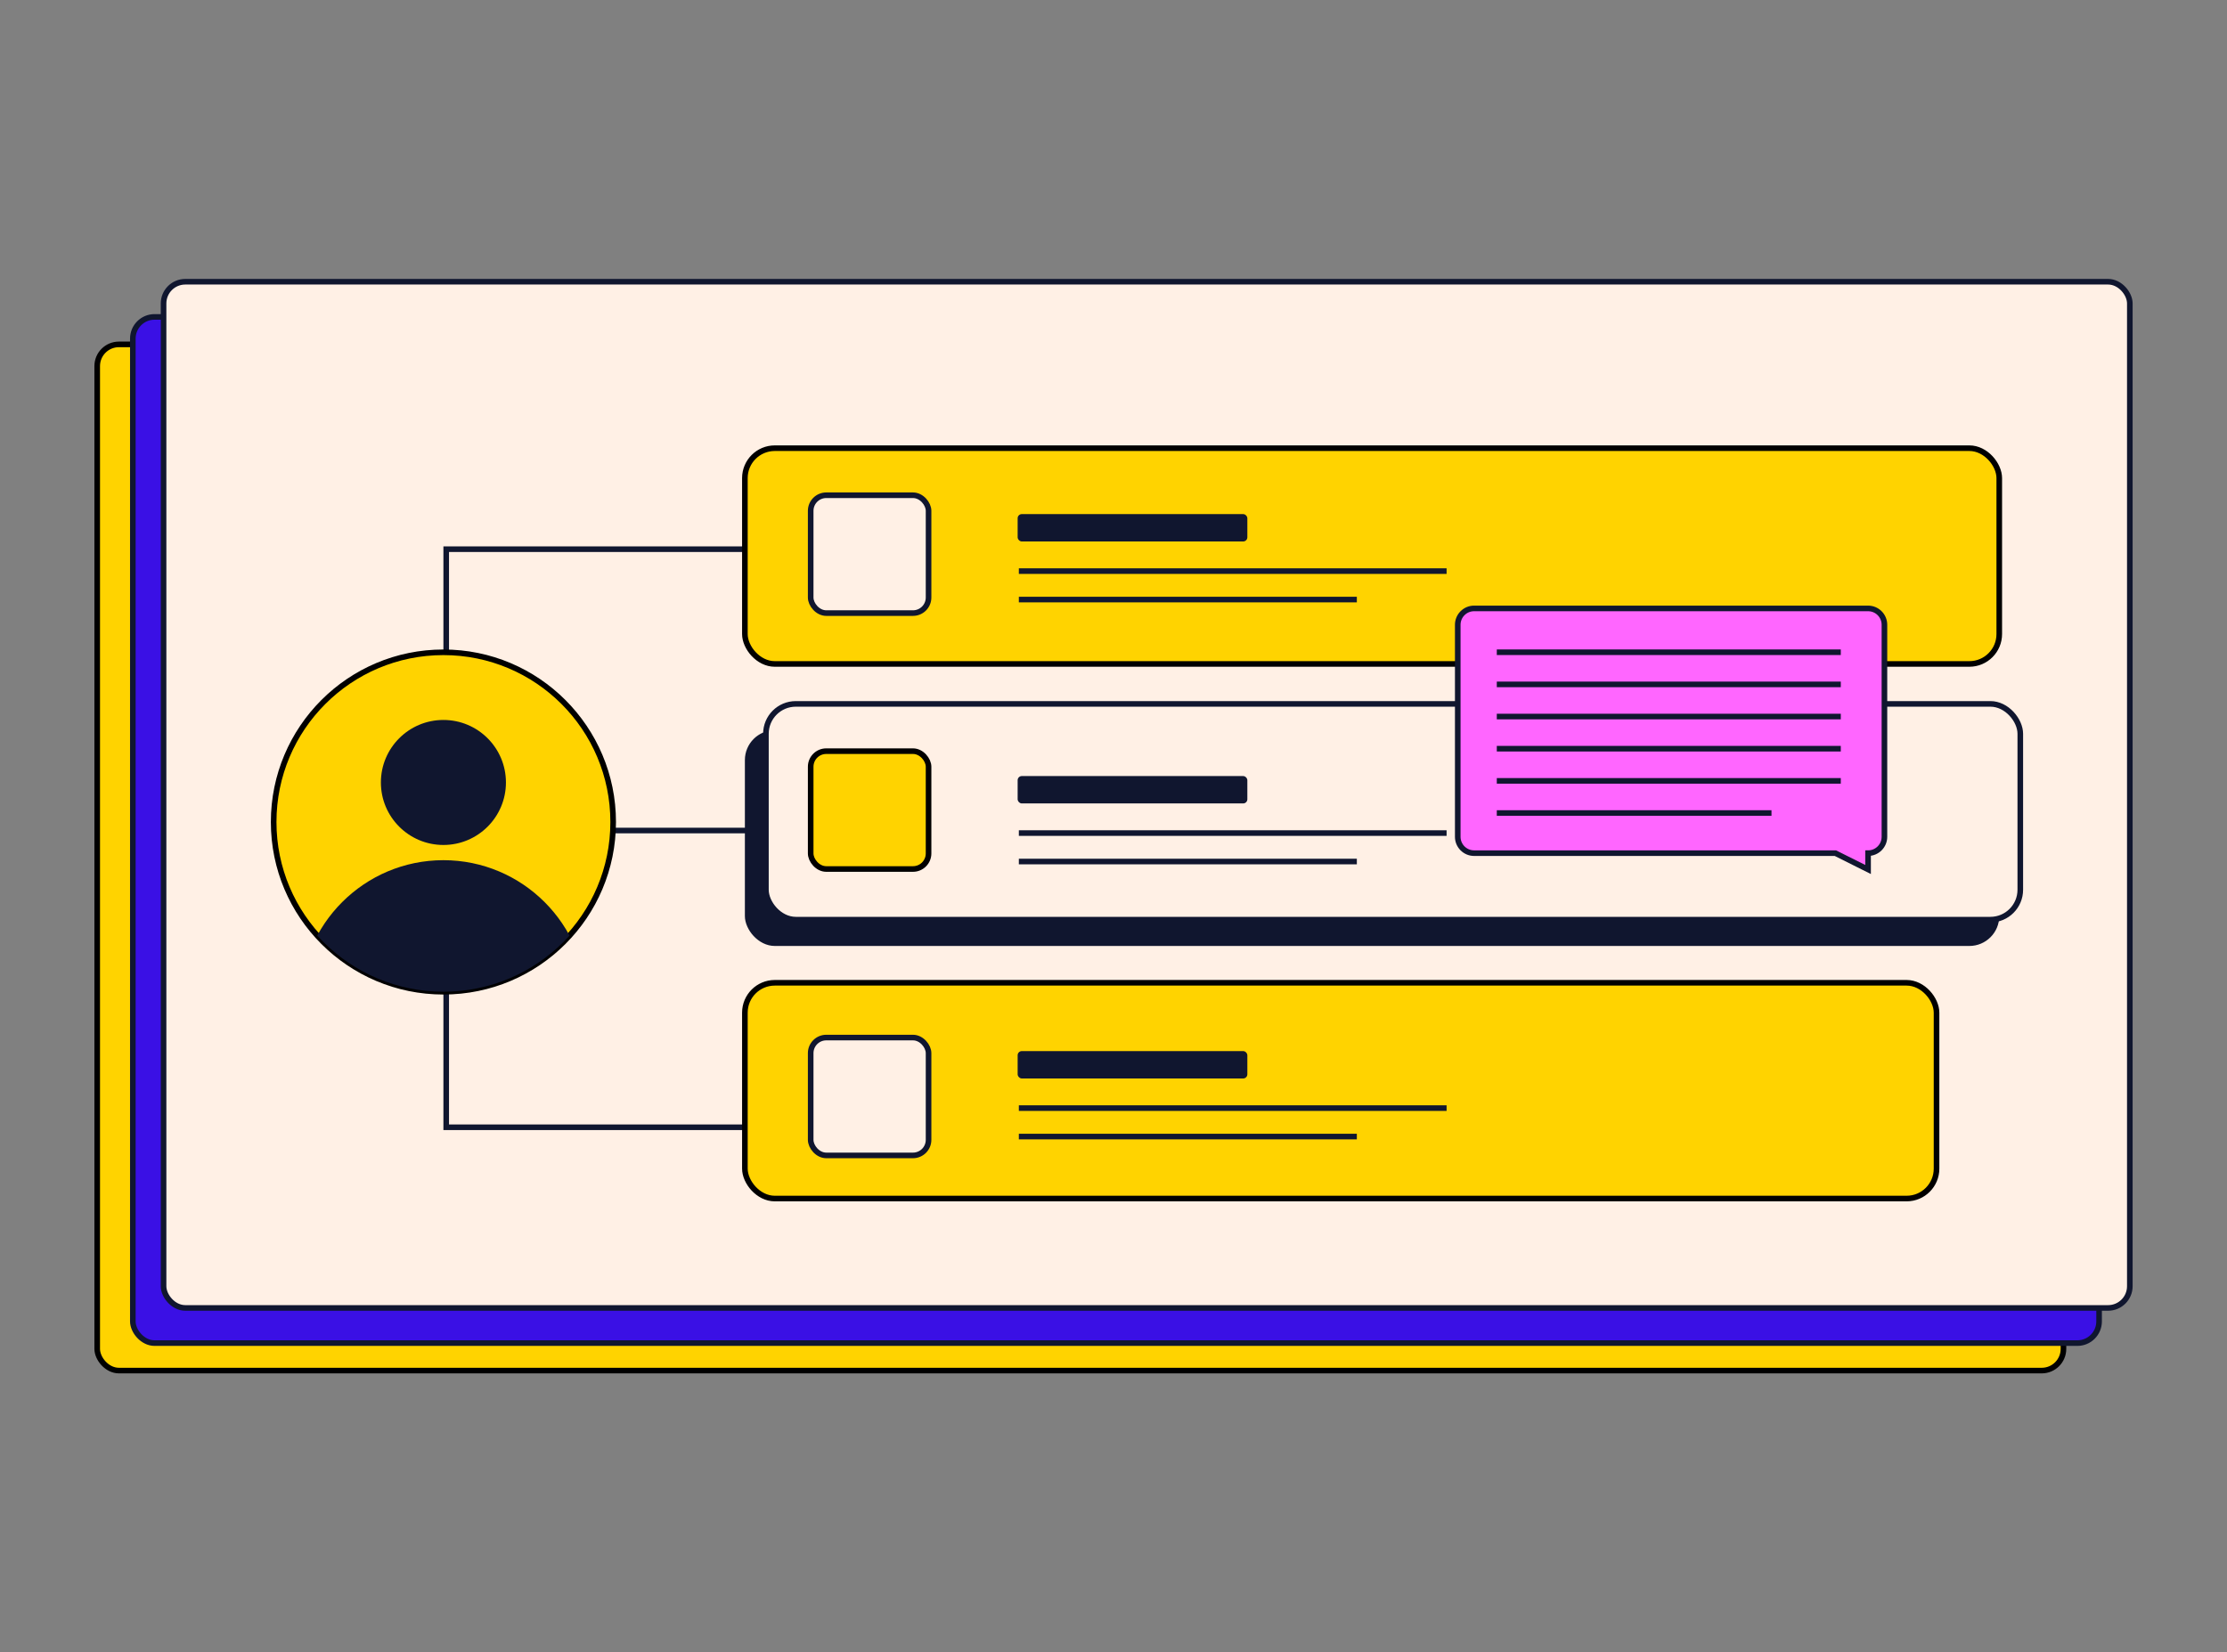<?xml version="1.0" encoding="UTF-8"?>
<svg id="Layer_2" data-name="Layer 2" xmlns="http://www.w3.org/2000/svg" xmlns:xlink="http://www.w3.org/1999/xlink" viewBox="0 0 795 590">
  <rect x="0" y="0" width="795" height="590" fill="#808080" stroke="none"/>
  <defs>
    <style>
      .cls-1 {
        fill: #fff0e5;
      }

      .cls-1, .cls-2, .cls-3, .cls-4, .cls-5 {
        stroke-width: 2px;
      }

      .cls-1, .cls-2, .cls-3, .cls-5 {
        stroke: #10162f;
      }

      .cls-1, .cls-3, .cls-4, .cls-5 {
        stroke-miterlimit: 10;
      }

      .cls-2 {
        fill: #3a10e5;
        stroke-linecap: round;
        stroke-linejoin: round;
      }

      .cls-6 {
        clip-path: url(#clippath);
      }

      .cls-7, .cls-8 {
        stroke-width: 0px;
      }

      .cls-7, .cls-5 {
        fill: none;
      }

      .cls-3 {
        fill: #f6f;
      }

      .cls-4 {
        fill: #ffd300;
        stroke: #000;
      }

      .cls-8 {
        fill: #10162f;
      }
    </style>
    <clipPath id="clippath">
      <circle class="cls-7" cx="158.29" cy="293.52" r="60.6"/>
    </clipPath>
  </defs>
  <g id="_图层_1" data-name="图层 1">
    <g>
      <rect class="cls-7" width="795" height="590"/>
      <g>
        <g>
          <rect class="cls-4" x="34.7" y="122.97" width="701.92" height="366.43" rx="7.75" ry="7.75"/>
          <rect class="cls-2" x="47.42" y="113.16" width="701.92" height="366.43" rx="7.75" ry="7.75"/>
          <rect class="cls-1" x="58.39" y="100.6" width="701.92" height="366.43" rx="7.75" ry="7.75"/>
        </g>
        <g>
          <g>
            <g>
              <polyline class="cls-5" points="302.41 196.1 159.29 196.1 159.29 308.94"/>
              <polyline class="cls-5" points="302.41 402.52 159.29 402.52 159.29 308.94"/>
              <rect class="cls-4" x="265.91" y="160.04" width="447.79" height="77.04" rx="10.67" ry="10.67"/>
              <rect class="cls-4" x="265.91" y="350.93" width="425.4" height="77.04" rx="10.67" ry="10.67"/>
              <line class="cls-1" x1="288.65" y1="296.56" x2="159.29" y2="296.56"/>
              <g>
                <circle class="cls-4" cx="158.29" cy="293.52" r="60.6"/>
                <g class="cls-6">
                  <g>
                    <circle class="cls-8" cx="158.29" cy="279.4" r="22.32"/>
                    <path class="cls-8" d="M158.29,307.15h0c28.21,0,51.11,22.9,51.11,51.11v22.26h-102.23v-22.26c0-28.21,22.9-51.11,51.11-51.11Z"/>
                  </g>
                </g>
              </g>
              <g>
                <rect class="cls-8" x="265.91" y="260.74" width="447.79" height="77.04" rx="10.67" ry="10.67"/>
                <rect class="cls-1" x="273.42" y="251.34" width="447.79" height="77.04" rx="10.67" ry="10.67"/>
              </g>
            </g>
            <rect class="cls-1" x="289.4" y="176.84" width="42.08" height="42.08" rx="5.56" ry="5.56"/>
            <rect class="cls-4" x="289.4" y="268.22" width="42.08" height="42.08" rx="5.56" ry="5.56"/>
            <rect class="cls-1" x="289.4" y="370.49" width="42.08" height="42.08" rx="5.56" ry="5.56"/>
            <g>
              <rect class="cls-8" x="363.28" y="183.57" width="82" height="9.78" rx="1.49" ry="1.49"/>
              <line class="cls-1" x1="363.71" y1="203.93" x2="516.41" y2="203.93"/>
              <line class="cls-1" x1="363.71" y1="214.09" x2="484.37" y2="214.09"/>
            </g>
            <g>
              <rect class="cls-8" x="363.28" y="277.11" width="82" height="9.78" rx="1.49" ry="1.49"/>
              <line class="cls-1" x1="363.71" y1="297.47" x2="516.41" y2="297.47"/>
              <line class="cls-1" x1="363.71" y1="307.63" x2="484.37" y2="307.63"/>
            </g>
            <g>
              <rect class="cls-8" x="363.28" y="375.32" width="82" height="9.78" rx="1.49" ry="1.49"/>
              <line class="cls-1" x1="363.71" y1="395.68" x2="516.41" y2="395.68"/>
              <line class="cls-1" x1="363.71" y1="405.84" x2="484.37" y2="405.84"/>
            </g>
          </g>
          <g>
            <path class="cls-3" d="M526.24,304.64h128.96s11.67,5.84,11.67,5.84v-5.84c3.22,0,5.84-2.61,5.84-5.84v-75.71c0-3.22-2.61-5.84-5.84-5.84h-140.64c-3.22,0-5.84,2.61-5.84,5.84v75.71c0,3.22,2.61,5.84,5.84,5.84Z"/>
            <line class="cls-1" x1="657.13" y1="255.86" x2="534.33" y2="255.86"/>
            <line class="cls-1" x1="657.13" y1="244.38" x2="534.33" y2="244.38"/>
            <line class="cls-1" x1="657.13" y1="232.9" x2="534.33" y2="232.9"/>
            <line class="cls-1" x1="657.13" y1="267.34" x2="534.33" y2="267.34"/>
            <line class="cls-1" x1="657.13" y1="278.83" x2="534.33" y2="278.83"/>
            <line class="cls-1" x1="632.39" y1="290.31" x2="534.33" y2="290.31"/>
          </g>
        </g>
      </g>
    </g>
  </g>
</svg>